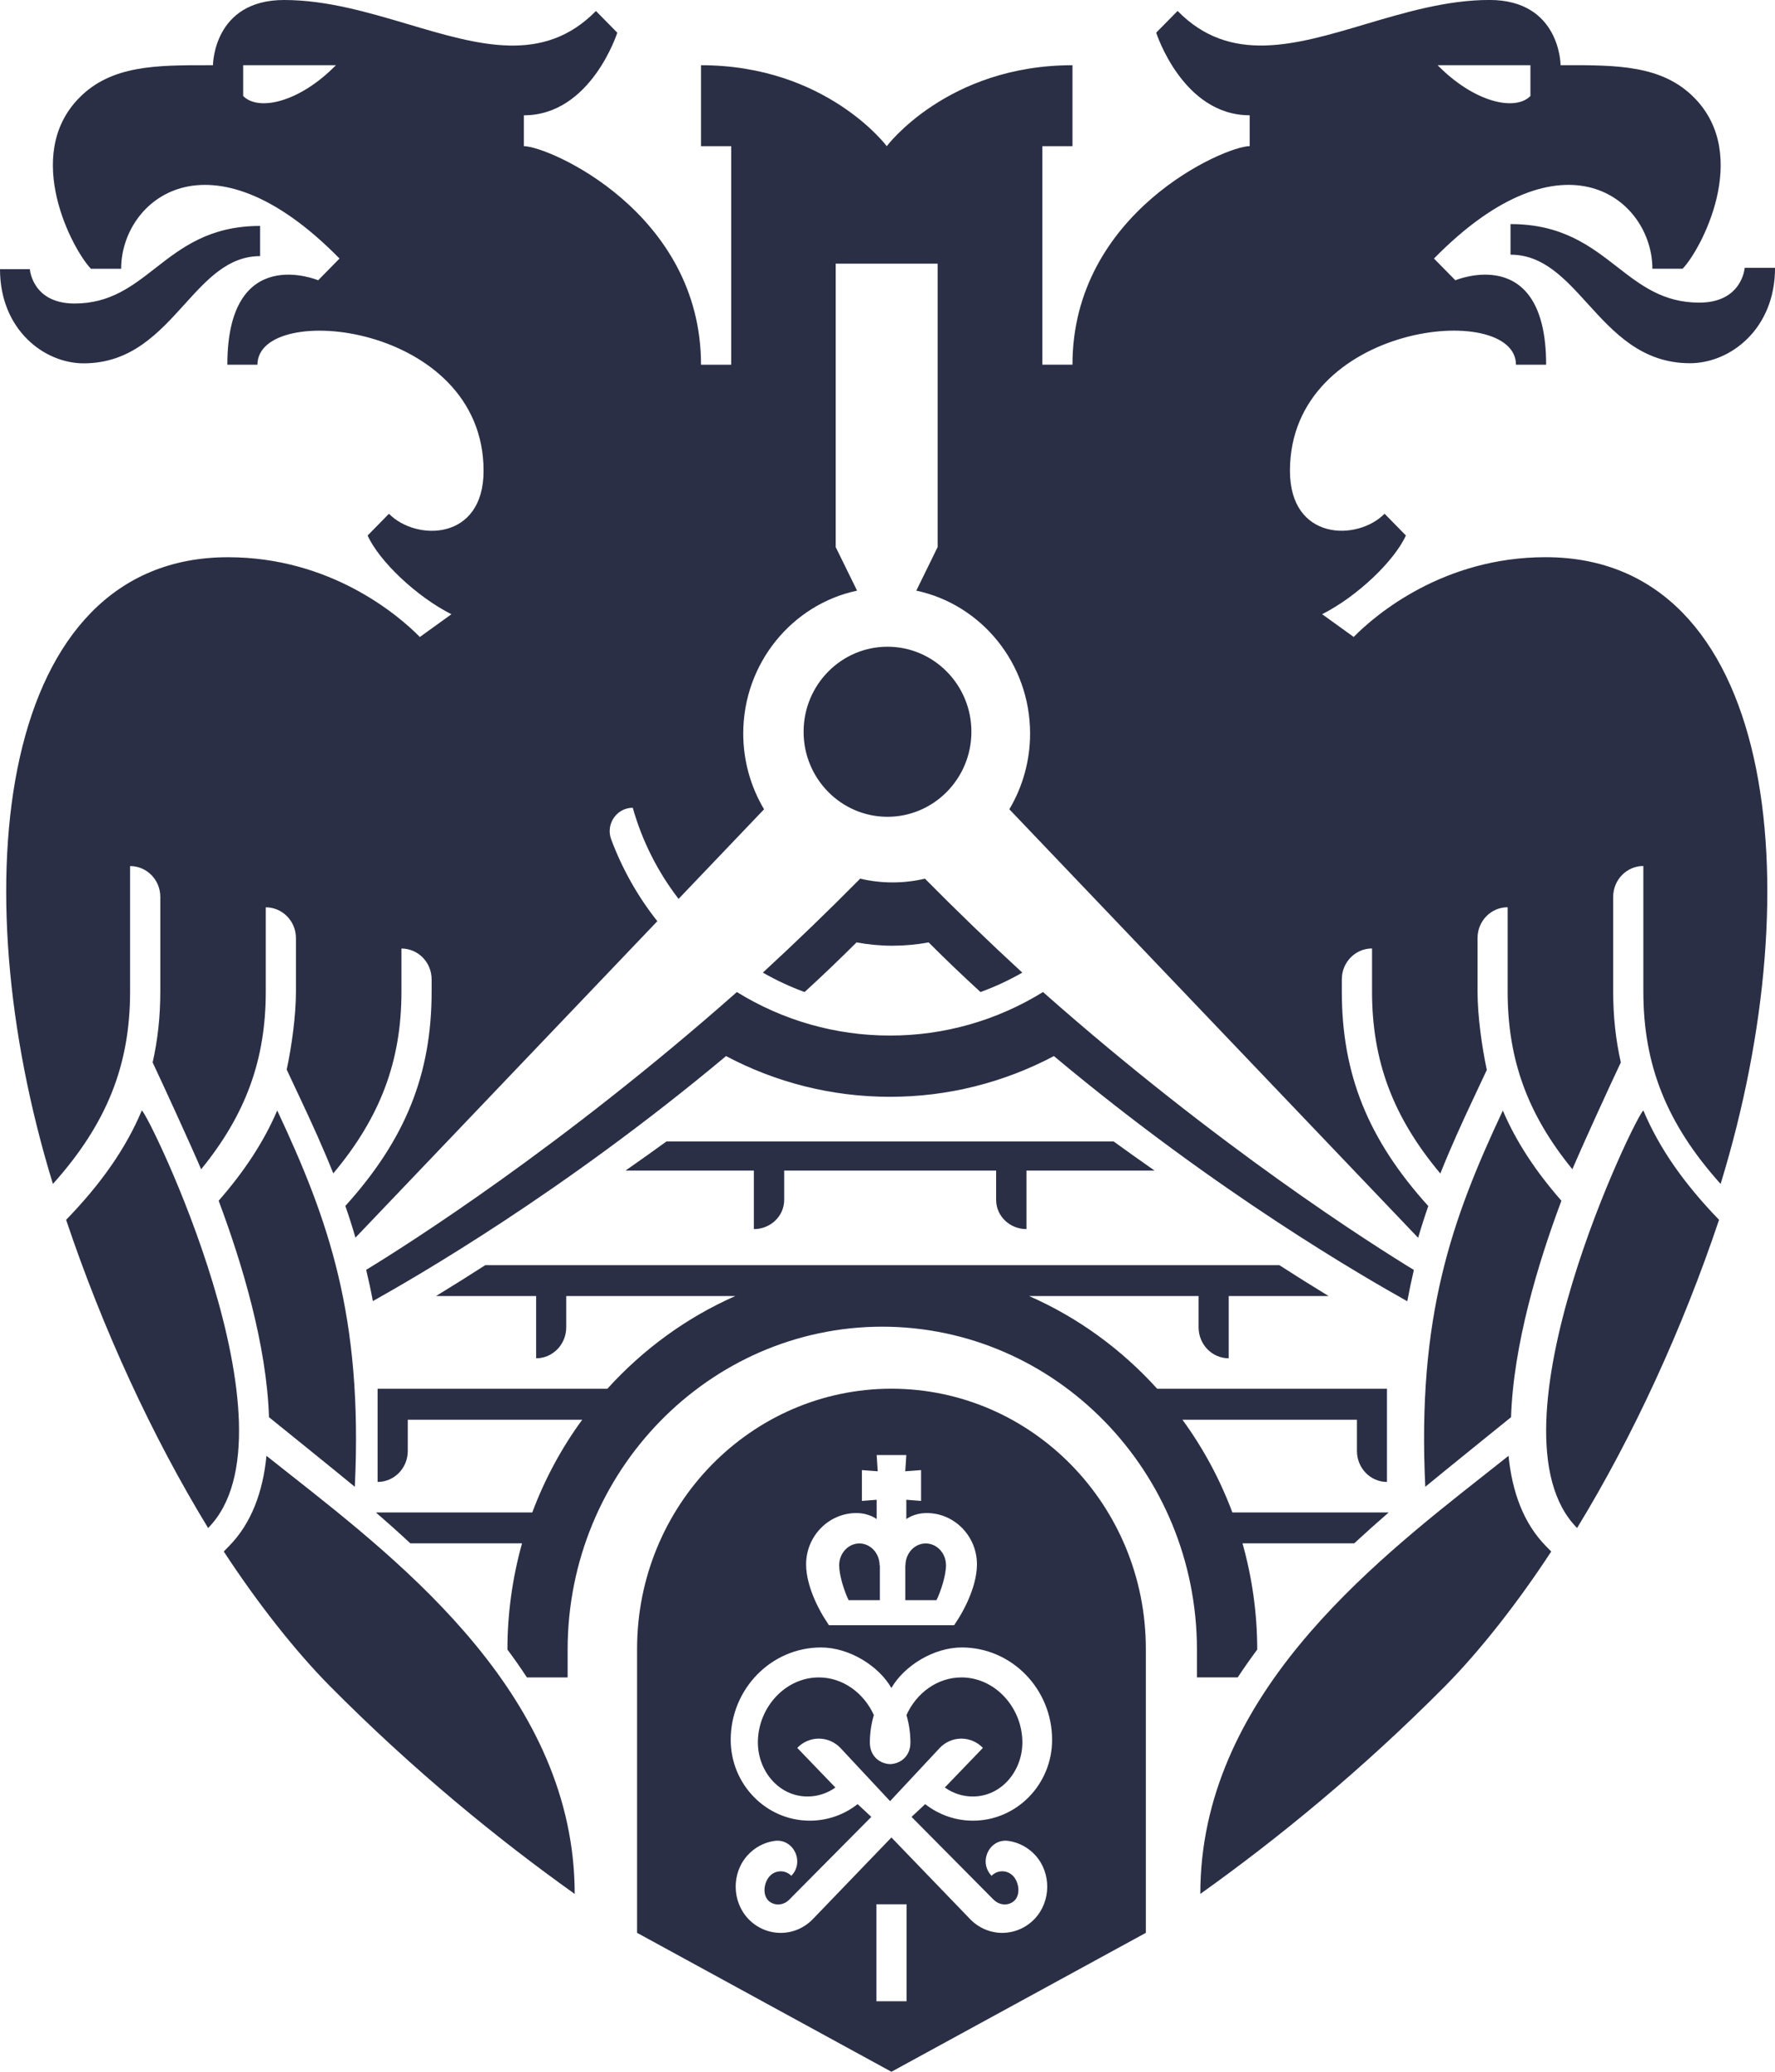 <svg width="48" height="56" viewBox="0 0 48 56" fill="none" xmlns="http://www.w3.org/2000/svg">
<g clip-path="url(#clip0_228_660)">
<path fill-rule="evenodd" clip-rule="evenodd" d="M46.529 32.002C49.037 23.842 47.986 15.061 41.795 15.061C39.04 15.061 37.211 16.602 36.607 17.217L35.754 16.602C36.699 16.125 37.705 15.166 38.018 14.474L37.442 13.886C36.71 14.63 34.883 14.623 34.883 12.726C34.883 8.72 40.995 8.119 40.995 9.858H41.811C41.811 6.544 39.356 7.576 39.356 7.576L38.778 6.988C42.304 3.396 44.684 5.403 44.684 7.264H45.501C45.984 6.771 47.364 4.217 45.821 2.646C44.952 1.759 43.722 1.76 42.315 1.762H42.258H42.202C42.202 1.762 42.197 -0.001 40.279 -0.001C39.129 -0.001 37.998 0.335 36.916 0.656C35.011 1.222 33.262 1.74 31.845 0.296C31.641 0.503 31.266 0.883 31.266 0.883C31.266 0.883 31.979 3.116 33.794 3.116V3.95C33.124 3.95 29.002 5.741 29.002 9.857H28.188V3.951H29.002V1.763C25.616 1.763 23.98 3.951 23.98 3.951C23.98 3.951 22.344 1.763 18.957 1.763V3.951H19.773V9.858H18.957C18.957 5.742 14.834 3.951 14.166 3.951V3.117C15.981 3.117 16.693 0.884 16.693 0.884C16.693 0.884 16.318 0.503 16.116 0.297C14.697 1.742 12.949 1.222 11.044 0.657C9.962 0.336 8.831 -0 7.681 -0C5.764 -0 5.759 1.763 5.759 1.763C5.721 1.763 5.683 1.763 5.646 1.763C4.237 1.761 3.01 1.759 2.14 2.647C0.597 4.218 1.978 6.772 2.46 7.265H3.276C3.276 5.404 5.655 3.396 9.181 6.988L8.604 7.576C8.604 7.576 6.148 6.544 6.148 9.859H6.962C6.962 8.12 13.077 8.721 13.077 12.727C13.077 14.624 11.249 14.632 10.518 13.887C10.518 13.887 10.22 14.188 9.941 14.475C10.254 15.167 11.26 16.125 12.207 16.603L11.354 17.218C10.749 16.604 8.921 15.062 6.166 15.062C-0.026 15.061 -1.077 23.842 1.431 32.002C2.887 30.378 3.518 28.793 3.518 26.802V23.41C3.969 23.41 4.335 23.782 4.335 24.242V26.802C4.335 27.479 4.265 28.111 4.128 28.718C4.434 29.368 5.17 30.971 5.439 31.606C6.654 30.117 7.187 28.631 7.187 26.803V24.525C7.637 24.525 8.003 24.897 8.003 25.357V26.803C8.003 27.46 7.885 28.3 7.753 28.911L8.124 29.703C8.439 30.37 8.739 31.032 9.013 31.717C10.291 30.19 10.856 28.677 10.856 26.803V25.639C11.306 25.639 11.672 26.011 11.672 26.472V26.803C11.672 29.036 10.965 30.797 9.339 32.597C9.438 32.88 9.529 33.166 9.612 33.454L17.776 24.9C17.247 24.234 16.826 23.486 16.527 22.686C16.375 22.274 16.678 21.834 17.111 21.834C17.364 22.729 17.785 23.564 18.35 24.297L20.662 21.875C20.294 21.258 20.099 20.55 20.099 19.828C20.099 17.929 21.421 16.338 23.177 15.965L22.599 14.787V7.127H25.356V14.787L24.779 15.965C26.535 16.338 27.856 17.929 27.856 19.828C27.856 20.55 27.662 21.257 27.295 21.875L38.35 33.458C38.434 33.169 38.525 32.884 38.624 32.6C36.995 30.799 36.286 29.037 36.286 26.801V26.47C36.286 26.01 36.651 25.637 37.103 25.637V26.801C37.103 28.677 37.668 30.192 38.95 31.72C39.224 31.033 39.525 30.37 39.84 29.701L40.207 28.92C40.075 28.308 39.956 27.46 39.956 26.801V25.355C39.956 24.896 40.32 24.523 40.77 24.523V26.801C40.77 28.63 41.304 30.116 42.52 31.604C42.79 30.97 43.523 29.366 43.831 28.717C43.693 28.11 43.624 27.478 43.624 26.801V24.242C43.624 23.781 43.99 23.408 44.44 23.408V26.8C44.44 28.793 45.071 30.376 46.528 32.001L46.529 32.002ZM9.084 1.763C8.095 2.77 6.989 3.015 6.576 2.595V1.763H9.084ZM38.877 1.763H41.386V2.595C40.974 3.015 39.867 2.77 38.877 1.763ZM40.848 6.884V6.057C42.24 6.057 43.008 6.652 43.729 7.212C44.37 7.71 44.975 8.18 45.952 8.18C47.116 8.18 47.18 7.24 47.18 7.24H48.001C48.001 8.901 46.784 9.818 45.702 9.818C44.396 9.818 43.639 8.985 42.931 8.206C42.311 7.524 41.729 6.884 40.85 6.884H40.848ZM46.487 32.972C45.497 35.922 44.159 38.829 42.648 41.302C40.057 38.689 44.299 30.018 44.441 30.018C44.87 31.037 45.541 31.995 46.487 32.972ZM24.106 37.537C20.311 37.539 17.228 40.687 17.228 44.569V52.245L24.106 56L30.986 52.245V44.569C30.986 40.687 27.904 37.539 24.106 37.537ZM26.871 51.348C27.008 51.488 27.225 51.521 27.388 51.411C27.611 51.261 27.568 50.884 27.392 50.703C27.315 50.625 27.212 50.581 27.103 50.581C26.994 50.581 26.891 50.625 26.815 50.703C26.45 50.329 26.756 49.688 27.267 49.76C27.549 49.799 27.808 49.938 28 50.15C28.434 50.63 28.425 51.396 27.979 51.867C27.75 52.109 27.434 52.245 27.103 52.246C26.79 52.246 26.478 52.122 26.24 51.88L24.106 49.667L21.975 51.88C21.747 52.114 21.437 52.246 21.112 52.246C20.781 52.246 20.465 52.109 20.235 51.867C19.79 51.396 19.779 50.63 20.215 50.15C20.406 49.938 20.665 49.799 20.945 49.76C21.459 49.689 21.765 50.33 21.399 50.703C21.323 50.625 21.219 50.582 21.111 50.582C21.003 50.582 20.9 50.625 20.823 50.703C20.646 50.885 20.602 51.262 20.826 51.412C20.989 51.522 21.206 51.489 21.342 51.349L23.562 49.111L23.192 48.766C22.822 49.057 22.367 49.214 21.898 49.213C20.719 49.213 19.76 48.233 19.76 47.028C19.76 45.652 20.856 44.531 22.203 44.531C22.968 44.531 23.765 45.032 24.105 45.627C24.447 45.032 25.243 44.531 26.009 44.531C27.356 44.531 28.451 45.652 28.451 47.028C28.451 48.233 27.492 49.213 26.312 49.213C25.844 49.214 25.389 49.056 25.019 48.766L24.65 49.111L26.869 51.349L26.871 51.348ZM23.701 54.094V51.473H24.515V54.094H23.701ZM23.156 40.898C23.503 40.898 23.707 41.061 23.707 41.061V40.539L23.308 40.57V39.737L23.736 39.769L23.707 39.331H24.509L24.48 39.769L24.908 39.737V40.57L24.509 40.539V41.061C24.509 41.061 24.713 40.898 25.061 40.898C25.81 40.898 26.419 41.521 26.419 42.286C26.419 42.948 25.974 43.662 25.924 43.741L25.803 43.929H22.416L22.295 43.741C22.244 43.662 21.799 42.948 21.799 42.286C21.799 41.522 22.408 40.898 23.158 40.898H23.156ZM40.794 39.351C40.591 39.512 40.38 39.679 40.163 39.85C37.023 42.322 32.459 45.915 32.459 51.193C34.536 49.713 36.812 47.859 39.077 45.578C40.033 44.611 41.06 43.297 41.949 41.937L41.815 41.801C41.198 41.18 40.891 40.321 40.794 39.351H40.794ZM26.269 19.779C26.269 18.51 25.251 17.481 24 17.481C22.749 17.481 21.731 18.51 21.731 19.779C21.731 21.049 22.749 22.078 24 22.078C25.251 22.078 26.269 21.048 26.269 19.779ZM1.788 32.972C2.736 31.995 3.406 31.037 3.834 30.018C3.975 30.018 8.219 38.689 5.628 41.302C4.116 38.827 2.778 35.922 1.788 32.972ZM7.206 39.351C7.11 40.321 6.802 41.179 6.184 41.801L6.051 41.937C6.94 43.296 7.966 44.611 8.924 45.578C11.187 47.859 13.464 49.713 15.541 51.193C15.541 45.915 10.975 42.32 7.836 39.849C7.618 39.677 7.408 39.511 7.206 39.351ZM23.163 25.473C22.704 25.931 22.236 26.378 21.758 26.815C21.368 26.672 20.99 26.497 20.63 26.29C21.527 25.463 22.404 24.617 23.262 23.75C23.543 23.817 23.838 23.852 24.137 23.852C24.436 23.852 24.732 23.817 25.012 23.75C25.87 24.617 26.747 25.464 27.645 26.29C27.284 26.497 26.907 26.673 26.515 26.815C26.038 26.378 25.569 25.931 25.112 25.473C24.79 25.533 24.464 25.562 24.138 25.563C23.806 25.563 23.479 25.532 23.163 25.473H23.163ZM2.261 9.821C3.546 9.821 4.291 8.998 4.987 8.23C5.597 7.556 6.169 6.923 7.034 6.923V6.107C5.665 6.107 4.911 6.695 4.201 7.248C3.57 7.74 2.975 8.204 2.016 8.204C0.87 8.204 0.807 7.276 0.807 7.276H0C0 8.914 1.197 9.821 2.261 9.821ZM40.64 30.018C40.998 30.855 41.521 31.654 42.224 32.456C41.59 34.146 40.925 36.356 40.862 38.307C40.862 38.307 38.968 39.836 38.543 40.188C38.32 35.584 39.257 32.968 40.63 30.04L40.64 30.019V30.018ZM9.595 40.188C9.817 35.584 8.88 32.968 7.507 30.038L7.496 30.018C7.138 30.855 6.614 31.654 5.913 32.456C6.547 34.147 7.211 36.354 7.274 38.307C7.274 38.307 9.17 39.836 9.594 40.188H9.595ZM9.902 34.323C9.967 34.596 10.03 34.879 10.083 35.169C11.213 34.534 15.197 32.255 19.634 28.546C20.958 29.248 22.47 29.647 24.067 29.647C25.611 29.648 27.131 29.27 28.5 28.546C32.943 32.263 36.931 34.542 38.056 35.173C38.109 34.89 38.168 34.608 38.234 34.327C37.13 33.654 32.967 31.024 28.205 26.815C26.959 27.586 25.527 27.993 24.067 27.991C22.607 27.993 21.174 27.586 19.927 26.815C15.171 31.016 11.015 33.646 9.902 34.324L9.902 34.323ZM27.758 31.64V33.223C27.306 33.223 26.938 32.87 26.938 32.435V31.64H21.206V32.435C21.206 32.87 20.839 33.223 20.386 33.223V31.64H16.917C17.288 31.381 17.657 31.119 18.023 30.854H30.116C30.482 31.119 30.85 31.381 31.221 31.64H27.758ZM37.547 40.889V40.882H33.326C32.992 39.988 32.537 39.144 31.976 38.376H36.695V39.221C36.695 39.683 37.059 40.057 37.507 40.057V37.539H31.294C30.331 36.474 29.152 35.613 27.829 35.032H32.413V35.879C32.413 36.34 32.778 36.715 33.227 36.715V35.032H35.928C35.481 34.76 35.037 34.481 34.597 34.198H13.122C12.681 34.481 12.238 34.76 11.792 35.032H14.498V36.715C14.947 36.715 15.312 36.34 15.312 35.879V35.032H19.885C18.565 35.613 17.388 36.474 16.424 37.539H10.211V40.057C10.662 40.057 11.027 39.683 11.027 39.221V38.376H15.744C15.182 39.144 14.728 39.988 14.394 40.882H10.18L10.178 40.894C10.49 41.163 10.797 41.437 11.097 41.717H14.117C13.856 42.651 13.722 43.617 13.722 44.588C13.905 44.834 14.081 45.085 14.249 45.341H15.35V44.592C15.35 39.781 19.168 35.865 23.858 35.86C28.553 35.865 32.368 39.781 32.368 44.592V45.34H33.471C33.639 45.085 33.815 44.834 33.998 44.589C33.998 43.617 33.863 42.651 33.6 41.716H36.622C36.931 41.43 37.24 41.153 37.547 40.888V40.889ZM25.549 48.317L26.58 47.246C26.427 47.086 26.217 46.995 25.997 46.995C25.777 46.995 25.566 47.086 25.414 47.246L24.07 48.685L22.726 47.246C22.573 47.086 22.363 46.995 22.143 46.995C21.923 46.995 21.712 47.086 21.56 47.246L22.591 48.317C22.368 48.477 22.101 48.562 21.828 48.559C21.049 48.557 20.464 47.841 20.496 47.033C20.53 46.117 21.257 45.341 22.143 45.341C22.798 45.341 23.363 45.766 23.631 46.359C23.561 46.592 23.523 46.844 23.523 47.102C23.523 47.479 23.8 47.676 24.072 47.684C24.343 47.676 24.62 47.479 24.62 47.102C24.62 46.843 24.581 46.592 24.513 46.359C24.779 45.766 25.345 45.341 26 45.341C26.886 45.341 27.612 46.117 27.646 47.033C27.678 47.841 27.094 48.557 26.315 48.559C26.042 48.562 25.775 48.477 25.552 48.317H25.549ZM25.582 42.31C25.582 41.983 25.336 41.72 25.034 41.72C24.733 41.72 24.486 41.983 24.486 42.311H24.482V43.253H25.325C25.44 43.019 25.582 42.584 25.582 42.311V42.31ZM23.794 42.31V43.252H22.948C22.833 43.017 22.693 42.584 22.693 42.31C22.693 41.987 22.937 41.72 23.239 41.72C23.542 41.72 23.786 41.987 23.786 42.31H23.793H23.794Z" fill="#2A2F46"/>
</g>
<defs>
<clipPath id="clip0_228_660">
<rect width="48" height="56" fill="white"/>
</clipPath>
</defs>
</svg>
